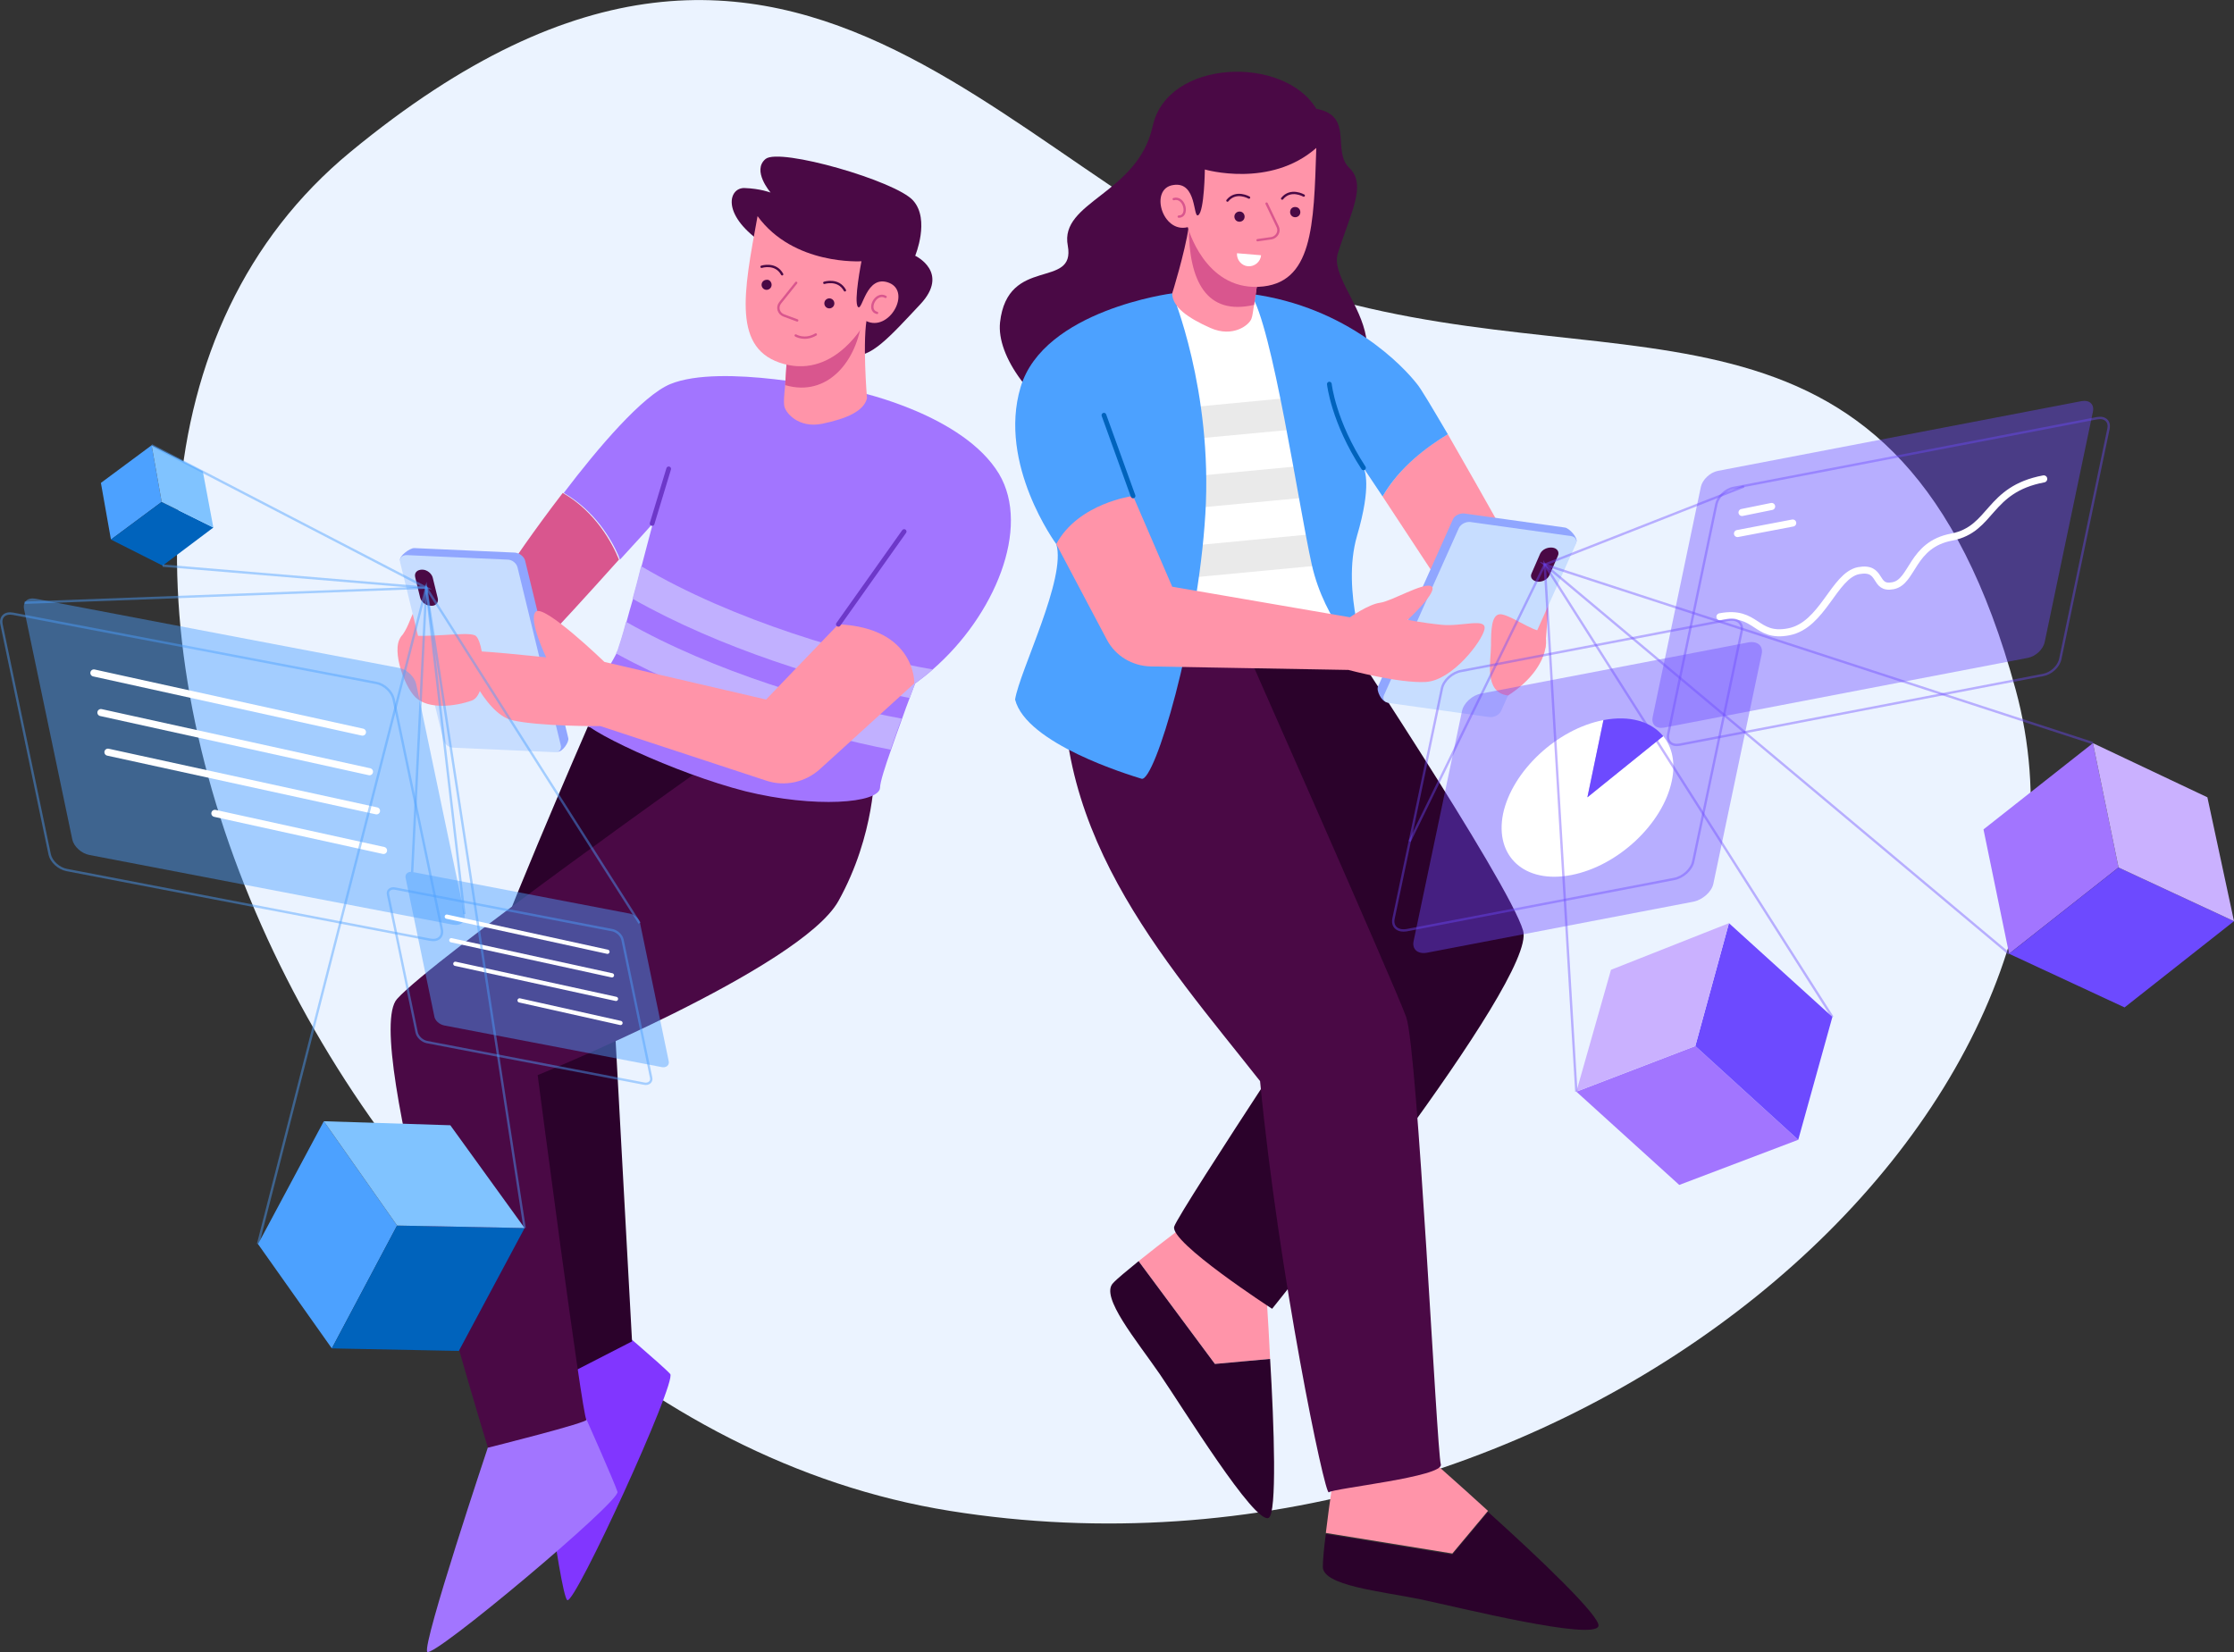 <svg width="511" height="378" viewBox="0 0 511 378" fill="none" xmlns="http://www.w3.org/2000/svg">
<rect x="0" y="0" width="511" height="378" fill="#333333" stroke="none"/>
<g clip-path="url(#clip0_144_1495)">
<path d="M80.152 34.76C184.993 -51.738 233.222 48.067 303.384 68.028C373.546 87.99 434.522 60.572 461.048 157.739C487.574 254.906 357.699 368.134 217.261 345.649C76.822 323.164 -16.536 114.49 80.152 34.76Z" fill="#EBF3FF"/>
<path d="M301.088 24.894C293.738 12.619 266.983 13.422 263.653 28.909C260.208 44.396 242.294 46.117 244.246 56.212C246.083 66.308 230.466 58.392 228.744 73.764C227.136 89.137 260.208 118.161 294.657 100.15C329.107 82.139 303.155 67.111 306.025 57.933C308.896 48.756 312.686 42.331 308.667 38.431C304.533 34.531 309.815 26.5 301.088 24.894Z" fill="#4A0945"/>
<path d="M340.36 345.649L332.207 355.4L303.27 350.697C304.073 343.814 305.451 335.095 305.566 334.177V334.063H327.499C327.499 334.177 333.355 339.225 340.36 345.649Z" fill="#FF94A9"/>
<path d="M365.623 372.035C364.359 375.361 333.929 367.79 324.743 365.84C315.556 364.004 302.695 362.742 302.58 358.498C302.58 357.121 302.81 354.253 303.269 350.926L332.207 355.63L340.36 345.879C351.728 356.089 366.312 369.97 365.623 372.035Z" fill="#2B022B"/>
<path d="M290.523 310.889L277.892 312.036L260.438 288.519C265.835 284.16 272.954 278.883 273.643 278.309H273.758L289.49 293.681C289.49 293.567 290.064 301.253 290.523 310.889Z" fill="#FF94A9"/>
<path d="M290.179 347.255C286.963 348.747 270.542 322.017 265.26 314.331C259.978 306.645 251.595 296.664 254.581 293.567C255.5 292.534 257.796 290.699 260.437 288.519L277.892 312.036L290.523 310.889C291.442 326.147 292.131 346.337 290.179 347.255Z" fill="#2B022B"/>
<path d="M303.384 139.04C303.384 139.04 345.183 201.791 348.398 212.919C351.614 224.047 290.983 299.417 290.983 299.417C290.983 299.417 267.442 284.16 268.59 280.603C269.739 277.047 311.193 214.525 311.193 214.525C311.193 214.525 269.05 159.689 272.265 150.626C275.366 141.564 288.456 132.042 288.456 132.042" fill="#2B022B"/>
<path d="M244.131 144.89C237.93 188.828 266.294 219.458 288.226 247.335C292.475 291.502 303.04 342.322 303.958 341.405C304.877 340.487 330.484 337.848 329.566 334.98C328.647 332.112 324.284 239.993 321.642 232.651C319.001 225.309 281.566 140.761 281.566 140.761L252.514 148.332" fill="#4A0945"/>
<path d="M353.45 148.217C354.254 138.007 354.943 132.157 351.039 137.434C347.134 142.711 346.216 147.3 346.216 147.3" fill="#FF94A9"/>
<path d="M262.389 151.429L263.767 132.96L264.341 125.618L264.915 117.014L265.489 109.672L266.063 101.068L266.637 93.726L267.212 85.581L269.393 67.34L288.341 68.487L299.02 83.401C299.02 83.401 299.479 86.154 300.283 90.399C300.628 92.464 301.087 94.873 301.546 97.626C302.006 100.265 302.465 103.018 302.924 106.001C303.269 108.295 303.728 110.704 304.072 113.228C304.532 115.981 304.876 118.849 305.336 121.602C305.68 124.126 306.025 126.535 306.369 128.83C306.943 133.074 307.403 136.975 307.632 140.072C308.895 157.28 288.915 150.971 262.389 151.429Z" fill="white"/>
<path d="M306.14 128.944L263.768 132.96L264.342 125.618L305.222 121.717C305.451 124.126 305.796 126.65 306.14 128.944Z" fill="#EAEAEA"/>
<path d="M303.843 113.343L264.801 117.014L265.375 109.672L302.695 106.115C303.154 108.524 303.499 110.934 303.843 113.343Z" fill="#EAEAEA"/>
<path d="M301.317 97.741L265.949 101.068L266.523 93.726L300.169 90.513C300.513 92.693 300.858 95.102 301.317 97.741Z" fill="#EAEAEA"/>
<path d="M350.235 133.074L335.422 142.711L316.245 113.572C320.149 106.804 326.58 101.985 331.173 99.347C338.982 112.884 350.235 133.074 350.235 133.074Z" fill="#FF94A9"/>
<path d="M331.174 99.347C326.58 102.1 320.15 106.804 316.246 113.572L311.882 107.033C312.112 107.492 313.834 110.934 310.389 122.635C306.715 135.369 312.915 151.315 312.456 151.085C311.997 150.741 303.04 142.481 300.054 129.174C297.069 115.866 290.983 74.109 286.045 67.225C308.437 70.208 321.183 84.089 324.054 87.76C324.973 88.793 327.729 93.496 331.174 99.347Z" fill="#4CA1FF"/>
<path d="M241.605 124.47C241.605 124.47 228.169 106.23 233.452 88.563C238.734 70.897 268.131 67.111 268.131 67.111C268.131 67.111 277.432 89.252 275.71 117.587C273.987 145.923 264.112 178.962 261.126 178.159C258.14 177.241 234.715 170.129 232.188 160.033C233.222 153.494 244.016 132.157 241.605 124.47Z" fill="#4CA1FF"/>
<path d="M315.212 157.051L332.322 118.849C332.666 117.931 333.93 117.358 334.963 117.473L357.929 120.685C358.963 120.799 361.03 123.094 360.57 124.012L342.083 160.722C341.738 161.639 340.475 162.213 339.441 162.098L317.164 160.607C316.016 160.492 314.753 157.968 315.212 157.051Z" fill="#90A6FF"/>
<path d="M317.738 160.836L340.704 164.049C341.738 164.163 342.886 163.59 343.345 162.672L360.455 124.47C360.8 123.553 360.341 122.75 359.307 122.635L336.341 119.423C335.307 119.308 334.159 119.882 333.7 120.799L316.59 159.001C316.13 159.919 316.705 160.722 317.738 160.836Z" fill="#C7DDFF"/>
<path d="M351.613 133.074C352.761 133.189 353.91 132.615 354.369 131.698L356.321 127.224C356.781 126.306 356.206 125.388 355.058 125.273C353.91 125.159 352.761 125.732 352.302 126.65L350.35 131.124C349.891 132.042 350.465 132.845 351.613 133.074Z" fill="#4A0945"/>
<path d="M241.604 124.47C246.657 115.063 259.174 113.457 259.174 113.457L268.131 134.222L308.781 141.219C308.781 141.219 313.03 138.237 315.671 137.893C318.312 137.548 325.546 133.189 327.384 134.107C329.221 135.139 321.987 141.793 321.987 141.793C321.987 141.793 325.202 142.481 329.795 142.94C334.388 143.399 340.13 141.219 339.556 143.973C338.982 146.726 332.207 155.674 326.12 156.018C320.034 156.362 308.436 153.265 308.436 153.265L263.193 152.462C258.944 152.347 255.155 150.053 253.202 146.382L241.604 124.47Z" fill="#FF94A9"/>
<path d="M259.174 113.457L252.514 94.987" stroke="#0063BC" stroke-width="1.079" stroke-miterlimit="10" stroke-linecap="round" stroke-linejoin="round"/>
<path d="M311.882 107.033C304.992 96.479 304.073 87.875 304.073 87.875" stroke="#0063BC" stroke-width="1.079" stroke-miterlimit="10" stroke-linecap="round" stroke-linejoin="round"/>
<path d="M344.953 159.116C339.327 158.427 341.049 151.2 341.049 147.644C341.049 144.087 341.164 140.761 343.001 140.531C344.953 140.302 350.695 144.546 352.532 144.317C354.255 144.202 355.403 152.347 344.953 159.116Z" fill="#FF94A9"/>
<path d="M288.226 61.031C287.767 63.44 287.423 66.078 287.078 68.258C286.963 68.832 286.963 69.29 286.848 69.749C286.619 71.126 286.504 72.273 286.274 72.847C285.815 74.338 282.025 77.321 276.858 75.026C271.691 72.732 268.131 70.208 268.131 67.111C268.131 67.111 271.002 57.933 271.92 51.853C272.035 51.279 272.035 50.591 272.15 50.132C272.15 49.673 272.265 49.1 272.265 48.756L273.413 49.673L274.102 50.247L288.226 61.031Z" fill="#FF94A9"/>
<path d="M288.226 61.031C287.767 63.44 287.422 66.078 287.078 68.258C286.963 68.832 286.963 69.29 286.848 69.749C275.939 72.273 271.92 64.243 271.92 51.853C271.92 51.279 271.92 50.706 271.92 50.132H272.15L274.102 50.247L288.226 61.031Z" fill="#D9568E"/>
<path d="M301.088 33.842C290.523 43.134 275.595 38.775 275.595 38.775C275.595 38.775 275.48 48.297 274.102 49.215C272.839 50.132 273.872 41.414 268.361 42.331C262.849 43.134 265.834 53.459 271.691 51.968C271.691 51.968 275.48 66.193 287.882 65.619C300.284 65.046 300.513 51.738 301.088 33.842Z" fill="#FF94A9"/>
<path d="M288.456 58.392C288.342 59.883 286.964 61.031 285.471 60.916C283.978 60.801 282.83 59.425 282.944 57.933L288.456 58.392Z" fill="white"/>
<path d="M269.624 49.559C272.035 49.559 271.002 44.855 268.476 45.544" stroke="#D9568E" stroke-width="0.539" stroke-miterlimit="10" stroke-linecap="round" stroke-linejoin="round"/>
<path d="M289.719 46.576C289.834 46.805 291.212 49.673 292.246 51.853C292.82 53 292.016 54.262 290.868 54.492L287.652 54.95" stroke="#D9568E" stroke-width="0.539" stroke-miterlimit="10" stroke-linecap="round" stroke-linejoin="round"/>
<path d="M282.37 49.329C282.256 49.903 282.6 50.591 283.289 50.706C283.863 50.821 284.552 50.476 284.667 49.788C284.782 49.215 284.437 48.526 283.748 48.411C283.059 48.297 282.485 48.756 282.37 49.329Z" fill="#4A0945"/>
<path d="M295.116 48.297C295.002 48.87 295.346 49.559 296.035 49.673C296.609 49.788 297.298 49.444 297.413 48.756C297.528 48.182 297.183 47.494 296.494 47.379C295.805 47.264 295.231 47.608 295.116 48.297Z" fill="#4A0945"/>
<path d="M285.7 45.199C285.7 45.199 282.715 43.479 280.763 45.888" stroke="#4A0945" stroke-width="0.539" stroke-miterlimit="10" stroke-linecap="round"/>
<path d="M298.217 44.74C298.217 44.74 295.231 43.02 293.279 45.429" stroke="#4A0945" stroke-width="0.539" stroke-miterlimit="10" stroke-linecap="round"/>
<path opacity="0.41" d="M463.804 150.512L380.666 166.458C378.829 166.802 377.68 165.769 378.025 164.049L389.049 111.392C389.393 109.786 391.116 108.066 392.953 107.721L476.091 91.775C477.928 91.431 479.076 92.464 478.732 94.184L467.708 146.841C467.364 148.561 465.641 150.168 463.804 150.512Z" fill="#6D4AFF"/>
<path opacity="0.41" d="M467.363 154.412L384.226 170.358C382.388 170.702 381.24 169.67 381.584 167.949L392.608 115.293C392.953 113.687 394.675 111.966 396.512 111.622L479.65 95.676C481.488 95.332 482.636 96.364 482.292 98.085L471.268 150.741C470.923 152.462 469.201 154.068 467.363 154.412Z" stroke="#6D4AFF" stroke-width="0.539" stroke-miterlimit="10"/>
<path d="M393.412 141.105C401.91 139.499 401.45 146.038 409.144 144.546C416.953 143.055 419.479 131.698 425.106 130.551C430.732 129.518 428.436 134.91 433.029 133.992C437.622 133.074 437.163 124.585 446.464 122.864C455.766 121.029 454.617 111.966 467.478 109.557" stroke="white" stroke-width="1.619" stroke-miterlimit="10" stroke-linecap="round" stroke-linejoin="round"/>
<path d="M398.465 117.243L405.24 115.866" stroke="white" stroke-width="1.619" stroke-miterlimit="10" stroke-linecap="round" stroke-linejoin="round"/>
<path d="M397.432 122.061L410.063 119.652" stroke="white" stroke-width="1.619" stroke-miterlimit="10" stroke-linecap="round" stroke-linejoin="round"/>
<path d="M411.326 260.757L384.111 271.082L360.57 249.744L387.785 239.304L411.326 260.757Z" fill="#A275FF"/>
<path d="M419.134 232.651L411.326 260.757L387.785 239.304L395.479 211.198L419.134 232.651Z" fill="#6D4AFF"/>
<path d="M360.57 249.744L368.494 221.867L395.479 211.198L387.785 239.304L360.57 249.744Z" fill="#CAB1FF"/>
<path d="M459.556 218.196L453.699 189.746L478.732 170.014L484.589 198.464L459.556 218.196Z" fill="#A275FF"/>
<path d="M485.967 230.471L459.556 218.196L484.589 198.464L511 210.739L485.967 230.471Z" fill="#6D4AFF"/>
<path d="M478.732 170.014L504.914 182.404L511 210.739L484.589 198.464L478.732 170.014Z" fill="#CAB1FF"/>
<path opacity="0.41" d="M387.441 206.265L326.351 217.967C324.284 218.311 322.906 217.164 323.365 215.213L334.389 162.787C334.733 160.836 336.8 159.001 338.867 158.657L399.957 146.955C402.024 146.611 403.402 147.758 402.943 149.709L391.919 202.135C391.575 203.971 389.508 205.806 387.441 206.265Z" fill="#6D4AFF"/>
<path opacity="0.41" d="M382.848 201.103L321.758 212.804C319.691 213.148 318.313 212.001 318.772 210.051L329.796 157.624C330.14 155.674 332.207 153.839 334.274 153.494L395.365 141.793C397.432 141.449 398.81 142.596 398.35 144.546L387.326 196.973C386.982 198.923 384.915 200.759 382.848 201.103Z" stroke="#6D4AFF" stroke-width="0.539" stroke-miterlimit="10"/>
<path d="M382.388 178.733C380.321 188.484 370.101 198.12 359.422 200.185C348.743 202.25 341.853 195.941 343.805 186.189C345.872 176.438 356.092 166.802 366.771 164.737L363.097 182.404L380.436 168.408C382.503 170.932 383.307 174.488 382.388 178.733Z" fill="white"/>
<path d="M380.436 168.408L363.097 182.404L366.771 164.737C372.857 163.59 377.68 165.081 380.436 168.408Z" fill="#6D4AFF"/>
<path opacity="0.41" d="M322.446 192.499L353.336 129.174L398.924 111.278" stroke="#6D4AFF" stroke-width="0.539" stroke-miterlimit="10"/>
<path opacity="0.41" d="M360.57 249.744L353.336 129.174L419.134 232.651" stroke="#6D4AFF" stroke-width="0.539" stroke-miterlimit="10"/>
<path opacity="0.41" d="M478.732 170.014L353.336 129.174L459.555 218.196" stroke="#6D4AFF" stroke-width="0.539" stroke-miterlimit="10"/>
<path d="M122.181 317.887C122.181 317.887 128.037 364.922 129.76 366.069C131.482 367.216 154.908 316.052 153.3 314.331C151.807 312.61 139.75 302.4 139.75 302.4" fill="#8136FF"/>
<path d="M111.615 331.08C111.615 331.08 96.572 376.05 97.721 377.885C98.869 379.606 141.931 343.47 141.242 341.29C140.553 339.11 134.122 324.656 134.122 324.656" fill="#A275FF"/>
<path d="M134.467 166.228C134.467 166.228 112.19 217.278 109.779 227.488C107.367 237.584 128.267 315.249 128.267 315.249L144.573 306.874L140.439 231.159L165.587 172.079" fill="#2B022B"/>
<path d="M163.06 174.029C163.06 174.029 99.099 219.343 90.831 228.521C82.563 237.584 111.616 331.195 111.616 331.195C111.616 331.195 135.041 325.344 134.123 324.77C133.204 324.197 122.984 245.958 122.984 245.958C122.984 245.958 183.156 221.523 191.768 206.151C200.266 190.893 200.036 176.094 200.036 176.094" fill="#4A0945"/>
<path d="M141.587 128.027C134.926 135.483 126.084 145.12 125.395 145.693C124.247 146.611 95.31 148.676 95.31 148.676L96.228 133.074L116.553 129.633C116.553 129.633 121.836 121.717 128.726 112.769C136.304 117.128 140.094 124.356 141.587 128.027Z" fill="#D9568E"/>
<path d="M213.356 153.15C212.093 154.297 210.715 155.33 209.337 156.362C209.337 156.362 208.763 157.739 208.074 159.689C207.615 160.951 206.926 162.672 206.351 164.393C205.548 166.687 204.629 169.096 203.825 171.505C202.447 175.406 201.299 178.962 201.299 180.224C201.069 183.78 186.371 184.927 170.524 181.027C154.677 177.012 132.4 166.572 132.63 164.049C132.859 162.098 137.223 156.133 139.749 151.774C140.209 150.971 140.668 150.168 141.012 149.479C141.127 149.25 141.242 149.02 141.357 148.791C141.701 147.758 142.505 145.349 143.309 142.252C143.768 140.646 144.228 138.81 144.802 136.975C145.491 134.451 146.18 131.927 146.754 129.518C148.132 124.241 149.28 119.882 149.395 119.652C149.051 120.111 145.835 123.667 141.816 128.027C141.701 127.797 141.587 127.453 141.472 127.109C139.749 123.209 135.96 116.784 128.955 112.769C136.878 102.33 146.984 90.513 153.299 87.875C165.012 83.057 192.227 89.252 192.227 89.252L196.476 89.71C196.476 89.71 220.361 94.873 228.514 108.41C235.863 120.799 227.48 140.875 213.356 153.15Z" fill="#A275FF"/>
<path d="M206.237 164.393C205.433 166.687 204.514 169.096 203.71 171.505C186.026 168.064 160.878 160.492 140.897 149.479C141.012 149.25 141.127 149.02 141.242 148.791C141.586 147.758 142.39 145.349 143.194 142.252C163.29 153.724 189.242 161.295 206.237 164.393Z" fill="#C1B0FF"/>
<path d="M213.356 153.15C212.093 154.297 210.715 155.33 209.337 156.362C209.337 156.362 208.762 157.739 208.073 159.689C189.93 156.133 164.438 148.217 144.687 136.975C145.376 134.451 146.064 131.927 146.639 129.518C167.653 142.022 195.901 150.168 213.356 153.15Z" fill="#C1B0FF"/>
<path d="M91.635 145.808C94.735 142.137 94.391 135.828 98.525 138.581C102.773 141.334 100.477 149.594 100.477 149.594" fill="#FF94A9"/>
<path d="M129.989 168.867L120.113 128.256C119.884 127.338 118.85 126.535 117.817 126.421L94.736 125.388C93.702 125.388 91.29 127.224 91.52 128.141L103.118 167.605C103.348 168.523 104.381 169.326 105.415 169.44L127.577 171.964C128.611 172.079 130.218 169.785 129.989 168.867Z" fill="#90A6FF"/>
<path d="M126.773 172.079L103.692 171.046C102.658 171.046 101.625 170.243 101.395 169.211L91.52 128.6C91.29 127.683 91.979 126.994 93.013 126.994L116.094 128.027C117.127 128.027 118.161 128.83 118.39 129.862L128.266 170.473C128.496 171.391 127.921 172.194 126.773 172.079Z" fill="#C7DDFF"/>
<path d="M98.525 138.581C97.376 138.581 96.343 137.663 96.113 136.745L94.965 132.042C94.735 131.009 95.424 130.321 96.573 130.321C97.721 130.321 98.754 131.239 98.984 132.157L100.132 136.86C100.362 137.893 99.673 138.696 98.525 138.581Z" fill="#4A0945"/>
<path d="M92.209 145.235C98.295 146.038 106.678 144.432 108.63 145.349C110.697 146.267 111.845 158.771 107.941 160.263C104.037 161.639 98.065 162.328 95.08 159.575C92.209 156.821 89.109 147.414 92.209 145.235Z" fill="#FF94A9"/>
<path d="M191.768 142.825L175.232 160.033L138.256 151.429C138.256 151.429 124.362 138.007 122.524 139.958C120.802 141.793 124.936 150.397 124.936 150.397C124.936 150.397 107.252 148.447 106.218 149.02C105.07 149.709 110.697 163.131 117.012 164.737C123.328 166.228 137.338 166.114 137.338 166.114L175.347 178.618C179.596 179.995 184.189 178.962 187.519 175.979L209.107 156.362C209.222 156.362 209.452 143.629 191.768 142.825Z" fill="#FF94A9"/>
<path d="M191.768 142.825L206.811 121.602" stroke="#6D38C9" stroke-width="1.079" stroke-miterlimit="10" stroke-linecap="round" stroke-linejoin="round"/>
<path d="M149.165 119.767L152.954 107.263" stroke="#6D38C9" stroke-width="1.079" stroke-miterlimit="10" stroke-linecap="round" stroke-linejoin="round"/>
<path d="M173.97 55.295C164.898 48.87 166.735 42.905 170.295 43.02C173.855 43.134 176.266 44.052 176.266 44.052C176.266 44.052 171.903 39.005 175.118 36.366C178.333 33.727 204.974 41.414 208.878 45.888C212.783 50.247 209.338 58.507 209.338 58.507C209.338 58.507 217.376 62.293 210.486 69.635C203.596 76.977 198.888 82.368 194.754 81.106" fill="#4A0945"/>
<path d="M198.314 91.087C197.625 94.07 193.605 95.791 188.094 96.938C182.582 98.085 179.481 94.299 179.366 92.693C179.252 91.89 179.366 90.284 179.596 88.104C179.711 85.925 179.941 83.286 180.055 80.762L197.05 72.847L198.428 72.158C197.165 77.321 198.314 91.087 198.314 91.087Z" fill="#FF94A9"/>
<path d="M197.166 72.847C196.132 82.483 189.357 90.972 179.597 88.104C179.712 85.925 179.941 83.286 180.056 80.762L197.051 72.847H197.166Z" fill="#D9568E"/>
<path d="M173.281 49.444C181.549 60.801 197.051 59.769 197.051 59.769C197.051 59.769 195.214 69.061 196.247 70.208C197.281 71.355 198.084 62.637 203.367 64.702C208.534 66.767 203.367 76.059 198.084 73.42C198.084 73.42 191.309 86.498 179.367 83.286C167.424 80.074 170.066 66.996 173.281 49.444Z" fill="#FF94A9"/>
<path d="M200.611 71.585C198.199 71.011 200.266 66.652 202.563 67.914" stroke="#D9568E" stroke-width="0.539" stroke-miterlimit="10" stroke-linecap="round" stroke-linejoin="round"/>
<path d="M182.123 64.702C182.008 64.816 179.941 67.455 178.448 69.29C177.645 70.323 178.104 71.7 179.252 72.158L182.353 73.306" stroke="#D9568E" stroke-width="0.539" stroke-miterlimit="10" stroke-linecap="round" stroke-linejoin="round"/>
<path d="M190.85 69.405C190.85 70.094 190.276 70.552 189.702 70.552C189.013 70.552 188.554 69.979 188.554 69.405C188.554 68.717 189.128 68.258 189.702 68.258C190.276 68.258 190.85 68.717 190.85 69.405Z" fill="#4A0945"/>
<path d="M176.496 65.16C176.496 65.849 175.922 66.308 175.348 66.308C174.659 66.308 174.199 65.734 174.199 65.16C174.199 64.472 174.773 64.013 175.348 64.013C175.922 63.899 176.496 64.472 176.496 65.16Z" fill="#4A0945"/>
<path d="M188.554 64.702C188.554 64.702 191.769 63.669 193.262 66.422" stroke="#4A0945" stroke-width="0.539" stroke-miterlimit="10" stroke-linecap="round"/>
<path d="M174.199 61.031C174.199 61.031 177.415 59.998 178.907 62.751" stroke="#4A0945" stroke-width="0.539" stroke-miterlimit="10" stroke-linecap="round"/>
<path d="M182.008 76.747C182.008 76.747 184.075 78.009 186.601 76.518" stroke="#D9568E" stroke-width="0.539" stroke-miterlimit="10" stroke-linecap="round" stroke-linejoin="round"/>
<path opacity="0.45" d="M20.439 195.596L103.577 211.542C105.414 211.886 106.563 210.854 106.218 209.133L95.195 156.477C94.85 154.871 93.127 153.15 91.29 152.806L8.152 136.975C6.315 136.631 5.167 137.663 5.511 139.384L16.535 192.04C16.879 193.646 18.602 195.252 20.439 195.596Z" fill="#4CA1FF"/>
<path opacity="0.45" d="M15.272 199.038L98.41 214.984C100.247 215.328 101.396 214.296 101.051 212.575L90.028 159.919C89.683 158.313 87.96 156.592 86.123 156.248L2.985 140.416C1.148 140.072 -0 141.105 0.344 142.825L11.368 195.482C11.712 197.088 13.435 198.694 15.272 199.038Z" stroke="#4CA1FF" stroke-width="0.539" stroke-miterlimit="10"/>
<path d="M82.907 167.49L21.473 153.953" stroke="white" stroke-width="1.619" stroke-miterlimit="10" stroke-linecap="round" stroke-linejoin="round"/>
<path d="M84.515 176.553L23.08 163.016" stroke="white" stroke-width="1.619" stroke-miterlimit="10" stroke-linecap="round" stroke-linejoin="round"/>
<path d="M86.122 185.501L24.688 172.079" stroke="white" stroke-width="1.619" stroke-miterlimit="10" stroke-linecap="round" stroke-linejoin="round"/>
<path d="M87.731 194.564L49.148 186.075" stroke="white" stroke-width="1.619" stroke-miterlimit="10" stroke-linecap="round" stroke-linejoin="round"/>
<path opacity="0.45" d="M101.626 234.601L151.348 244.123C152.381 244.352 153.185 243.664 152.955 242.746L146.41 211.198C146.18 210.166 145.147 209.248 144.113 209.018L94.391 199.497C93.358 199.267 92.554 199.956 92.784 200.873L99.329 232.421C99.444 233.454 100.477 234.371 101.626 234.601Z" fill="#4CA1FF"/>
<path opacity="0.45" d="M97.606 238.387L147.328 247.908C148.362 248.138 149.165 247.449 148.936 246.532L142.39 214.984C142.161 213.951 141.127 213.034 140.094 212.804L90.372 203.283C89.338 203.053 88.534 203.741 88.764 204.659L95.309 236.207C95.539 237.239 96.573 238.157 97.606 238.387Z" stroke="#4CA1FF" stroke-width="0.539" stroke-miterlimit="10"/>
<path d="M138.945 217.737L102.199 209.707" stroke="white" stroke-width="0.969" stroke-miterlimit="10" stroke-linecap="round" stroke-linejoin="round"/>
<path d="M139.978 223.129L103.232 215.099" stroke="white" stroke-width="0.969" stroke-miterlimit="10" stroke-linecap="round" stroke-linejoin="round"/>
<path d="M140.897 228.521L104.151 220.49" stroke="white" stroke-width="0.969" stroke-miterlimit="10" stroke-linecap="round" stroke-linejoin="round"/>
<path d="M141.931 234.027L118.85 228.865" stroke="white" stroke-width="0.969" stroke-miterlimit="10" stroke-linecap="round" stroke-linejoin="round"/>
<path d="M75.904 308.48L59.023 284.619L74.066 256.512L90.832 280.374L75.904 308.48Z" fill="#4CA1FF"/>
<path d="M104.956 309.054L75.903 308.48L90.831 280.374L119.999 280.947L104.956 309.054Z" fill="#0063BC"/>
<path d="M74.066 256.512L103.004 257.43L119.999 280.947L90.832 280.374L74.066 256.512Z" fill="#80C3FF"/>
<path d="M25.378 123.438L23.081 110.475L34.679 101.871L36.976 114.834L25.378 123.438Z" fill="#4CA1FF"/>
<path d="M37.206 129.403L25.378 123.438L36.976 114.834L48.803 120.685L37.206 129.403Z" fill="#0063BC"/>
<path d="M34.679 101.871L46.392 107.836L48.803 120.685L36.975 114.834L34.679 101.871Z" fill="#80C3FF"/>
<path opacity="0.45" d="M5.626 137.893L97.491 134.451L106.218 209.133" stroke="#4CA1FF" stroke-width="0.539" stroke-miterlimit="10"/>
<path opacity="0.45" d="M94.276 199.497L97.492 134.451L146.295 211.198" stroke="#4CA1FF" stroke-width="0.539" stroke-miterlimit="10"/>
<path opacity="0.45" d="M59.023 284.618L97.492 134.451L119.999 280.947" stroke="#4CA1FF" stroke-width="0.539" stroke-miterlimit="10"/>
<path opacity="0.45" d="M34.679 101.871L97.492 134.451L37.205 129.403" stroke="#4CA1FF" stroke-width="0.539" stroke-miterlimit="10"/>
</g>
<defs>
<clipPath id="clip0_144_1495">
<rect width="511" height="378" fill="white"/>
</clipPath>
</defs>
</svg>
